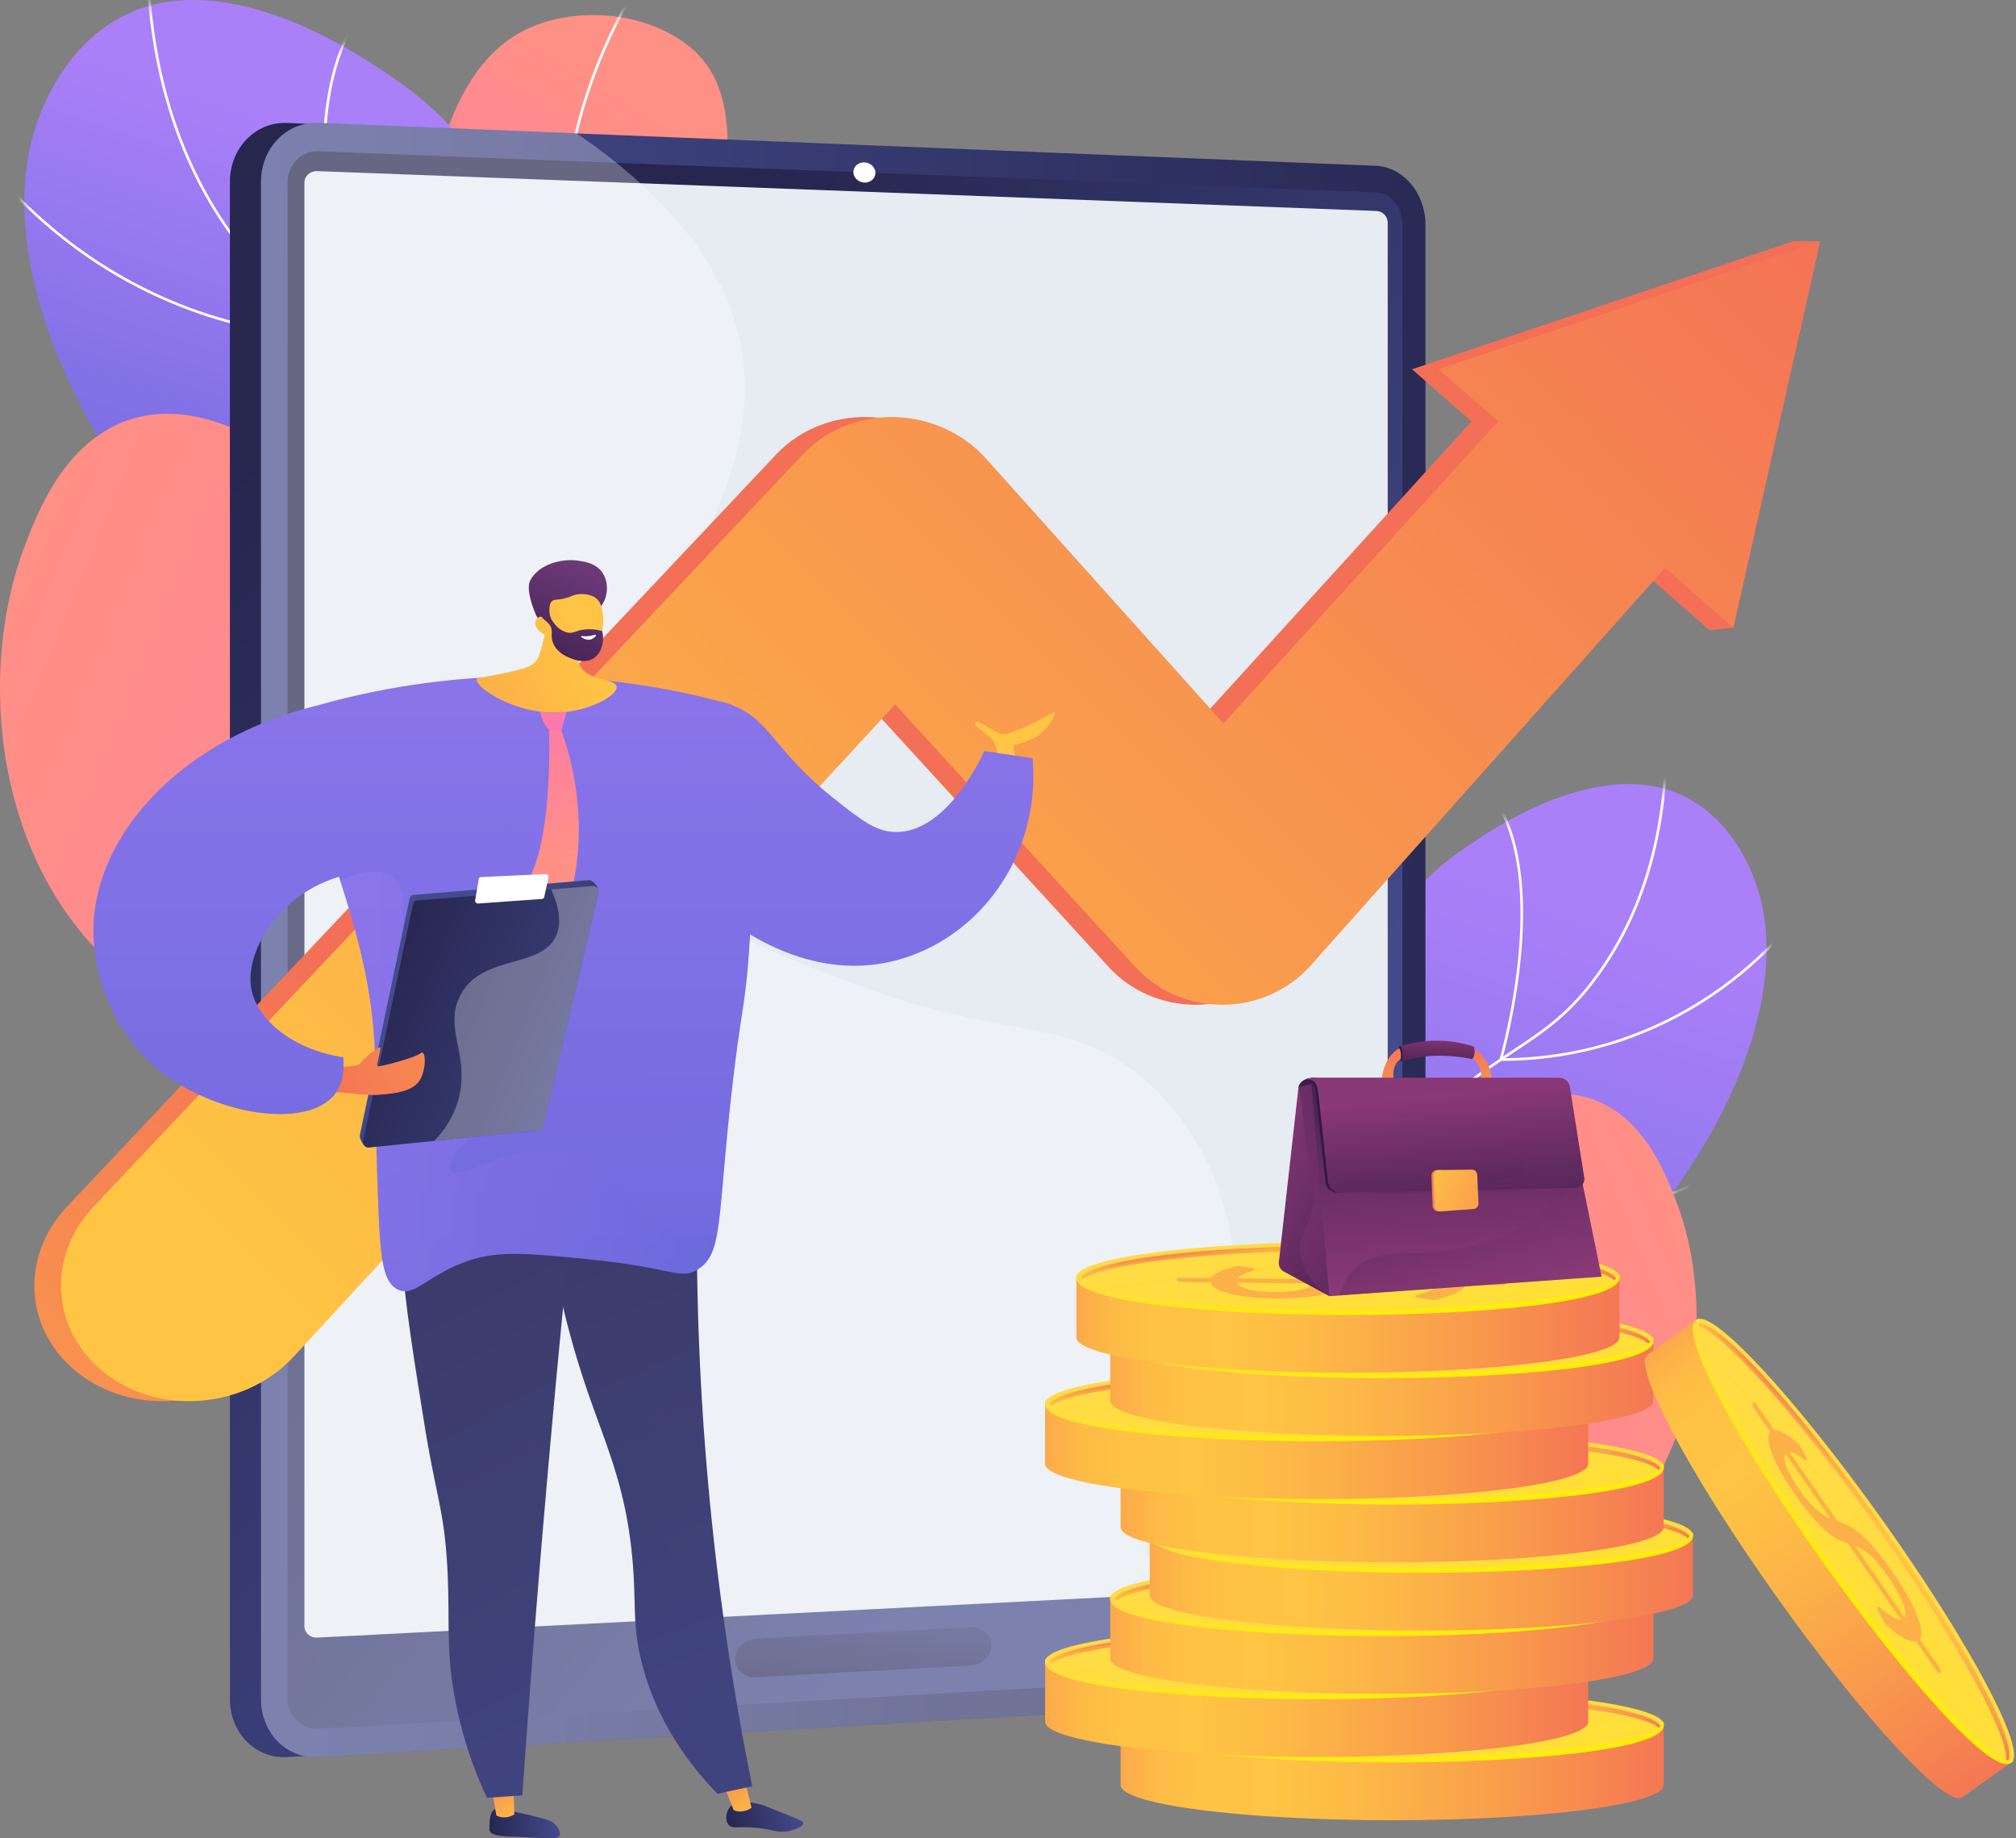<svg width="170" height="155" fill="none" xmlns="http://www.w3.org/2000/svg"><rect width="100%" height="100%" fill="#808080" stroke="none"/><path d="M73.954 138.11c-.963-4.852-1.67-12.456 2.083-19.397 6.548-12.108 19.301-8.569 30.98-21.69 9.42-10.583 6.093-18.468 16.677-25.64 1.771-1.2 11.123-7.793 18.349-4.233 4.071 2.006 5.662 6.34 5.961 7.154 4.512 12.3-7.527 32.165-23.744 41.594-9.318 5.417-12.431 3.843-28.925 10.341a93.915 93.915 0 0 0-21.381 11.871z" fill="url(#a)"/><mask id="b" style="mask-type:luminance" maskUnits="userSpaceOnUse" x="73" y="66" width="76" height="73"><path d="M73.954 138.11c-.963-4.852-1.67-12.456 2.083-19.397 6.548-12.108 19.301-8.569 30.98-21.69 9.42-10.583 6.093-18.468 16.677-25.64 1.771-1.2 11.123-7.793 18.349-4.233 4.071 2.006 5.662 6.34 5.961 7.154 4.512 12.3-7.527 32.165-23.744 41.594-9.318 5.417-12.431 3.843-28.925 10.341a93.915 93.915 0 0 0-21.381 11.871z" fill="#fff"/></mask><g mask="url(#b)" fill="#fff"><path d="m72.737 144.028-.218-.039c2.056-11.744 6.413-19.73 12.951-23.737 3.201-1.962 5.787-2.338 8.525-2.737 2.94-.428 5.98-.871 9.928-3.434 3.836-2.491 5.166-4.815 6.851-7.756 1.516-2.649 3.404-5.946 7.735-10.396 3.796-3.9 6.591-5.758 9.057-7.397 2.669-1.774 4.778-3.175 7.163-6.517 3.897-5.46 5.804-12.362 5.668-20.516l.222-.004c.136 8.202-1.785 15.15-5.71 20.648-2.409 3.376-4.532 4.787-7.22 6.573-2.457 1.633-5.242 3.484-9.022 7.367-4.311 4.43-6.191 7.713-7.701 10.352-1.699 2.967-3.041 5.311-6.923 7.831-3.989 2.59-7.053 3.036-10.016 3.468-2.715.395-5.279.769-8.441 2.707-6.482 3.972-10.805 11.908-12.849 23.587z"/><path d="m126.407 89.451.042-.142c.049-.164 4.762-16.505-1.406-22.995l.161-.153c5.944 6.255 1.951 21.432 1.498 23.068 8.858-.052 15.333-3.614 19.212-6.602 4.226-3.255 6.363-6.545 6.385-6.578l.186.12c-.022.033-2.181 3.355-6.436 6.633-3.928 3.026-10.498 6.636-19.494 6.649h-.148z"/><path d="M127.401 103.224c-.895 0-1.742-.03-2.535-.081-6.225-.399-10.494-2.12-10.536-2.137l-.089-.036.023-.092c2.06-8.51-.379-20.447-.404-20.566l.216-.045c.025.12 2.457 12.018.426 20.569.639.245 4.687 1.722 10.387 2.086 5.71.366 14.293-.344 22.76-5.795l.12.186c-7.345 4.729-14.777 5.911-20.368 5.911zM120.123 123.156c-7.235 0-12.904-1.387-16.547-2.637-4.493-1.544-6.961-3.222-6.986-3.239l-.096-.066.071-.093c6.152-8.018 3.244-20.852 3.214-20.98l.216-.051c.03.129 2.937 12.965-3.182 21.071 1.059.681 10.663 6.53 26.37 5.691l.012.221a56.836 56.836 0 0 1-3.072.083z"/></g><path d="M75.073 130.615a60.903 60.903 0 0 1 14.909-8.443c12.133-4.743 17.839-2.356 22.868-7.71 5.206-5.542 1.554-10.72 7.8-16.923.525-.522 7.238-7.016 13.566-4.88 4.428 1.494 6.29 6.41 7.164 8.716 3.391 8.951 2.029 22.799-7.409 29.909-8.948 6.742-20.635 4.039-24.347 3.155-6.511-1.551-8.121-4.018-14.735-5.4-8.042-1.68-15.17-.017-19.816 1.576z" fill="url(#c)"/><path d="M75.416 98.479c2.313-6.354 4.77-16.088 2.608-27.052-2.483-12.59-8.79-15.294-14.097-28.836-7.575-19.33 2.13-32.847-6.157-38.946C53.728.67 47.23.46 43.133 3.185c-11.69 7.776-9.69 43.337 8.002 57.754 8.002 6.52 15.182 6.007 21.078 14.302 5.21 7.33 4.481 16.756 3.203 23.238z" fill="url(#d)"/><mask id="e" style="mask-type:luminance" maskUnits="userSpaceOnUse" x="35" y="1" width="44" height="98"><path d="M75.416 98.479c2.313-6.354 4.77-16.088 2.608-27.052-2.483-12.59-8.79-15.294-14.097-28.836-7.575-19.33 2.13-32.847-6.157-38.946C53.728.67 47.23.46 43.133 3.185c-11.69 7.776-9.69 43.337 8.002 57.754 8.002 6.52 15.182 6.007 21.078 14.302 5.21 7.33 4.481 16.756 3.203 23.238z" fill="#fff"/></mask><g mask="url(#e)" fill="#fff"><path d="M77.214 82.365a48.769 48.769 0 0 0-2.494-7.974c-2.421-5.904-5.197-9.198-8.712-13.369-2.294-2.722-4.894-5.807-7.872-10.207-5.573-8.233-7.292-11.117-8.767-15.726-2.92-9.12-2.169-17.188-1.461-21.186a43.913 43.913 0 0 1 6.197-15.934l.187.118a43.69 43.69 0 0 0-6.166 15.855c-.704 3.977-1.451 12.006 1.454 21.08 1.467 4.582 3.18 7.457 8.739 15.669 2.972 4.39 5.568 7.47 7.858 10.189 3.527 4.185 6.313 7.49 8.748 13.427a49.003 49.003 0 0 1 2.505 8.01l-.216.048z"/><path d="m48.022 28.682-.157-.091c-.034-.02-3.36-1.99-6.248-5.874-2.666-3.586-5.496-9.585-3.837-17.799l.217.044c-1.643 8.134 1.158 14.073 3.797 17.623 2.506 3.37 5.339 5.282 6.026 5.718.405-6.585 4.768-10.721 8.376-13.038 3.938-2.529 7.85-3.492 7.89-3.502l.051.215c-.039.01-3.92.966-7.827 3.477-3.596 2.31-7.951 6.449-8.28 13.045l-.008.182zM48.977 49.929c-3.567 0-7.858-.89-11.723-4.103l.141-.17c8.111 6.74 18.124 3.129 19.155 2.73-1.474-6.565.17-11.32 1.813-14.159 1.79-3.092 3.97-4.641 3.992-4.657l.128.182c-.086.06-8.553 6.168-5.697 18.677l.021.091-.085.036c-.06.025-3.355 1.373-7.745 1.373zM56.208 62.594c-2.7 0-5.985-.533-9.83-2.079l.082-.205c11.55 4.643 17.952.08 18.638-.45-2.634-6.765 1.725-17.42 1.769-17.528l.204.085c-.044.107-4.401 10.76-1.737 17.437l.03.074-.061.051c-.045.038-3.157 2.615-9.095 2.615z"/></g><path d="M93.942 88.207c1.179-5.945 2.045-15.26-2.553-23.762-8.02-14.833-23.644-10.497-37.951-26.572-11.54-12.964-7.464-22.623-20.43-31.408-2.17-1.471-13.626-9.548-22.478-5.187-4.988 2.458-6.936 7.768-7.302 8.765-5.528 15.066 9.22 39.402 29.087 50.953 11.415 6.636 15.228 4.708 35.434 12.668 11.873 4.678 20.714 10.494 26.193 14.543z" fill="url(#f)"/><mask id="g" style="mask-type:luminance" maskUnits="userSpaceOnUse" x="2" y="0" width="93" height="89"><path d="M93.942 88.207c1.179-5.945 2.045-15.26-2.553-23.762-8.02-14.833-23.644-10.497-37.951-26.572-11.54-12.964-7.464-22.623-20.43-31.408-2.17-1.471-13.626-9.548-22.478-5.187-4.988 2.458-6.936 7.768-7.302 8.765-5.528 15.066 9.22 39.402 29.087 50.953 11.415 6.636 15.228 4.708 35.434 12.668 11.873 4.678 20.714 10.494 26.193 14.543z" fill="#fff"/></mask><g mask="url(#g)" fill="#fff"><path d="M95.457 95.452C92.95 81.137 87.65 71.41 79.705 66.54c-3.879-2.376-7.022-2.835-10.35-3.32-3.628-.528-7.378-1.074-12.26-4.244-4.75-3.083-6.393-5.953-8.472-9.585-1.851-3.233-4.155-7.257-9.439-12.686-4.632-4.759-8.045-7.027-11.056-9.028-3.29-2.187-5.89-3.915-8.838-8.046-4.805-6.732-7.157-15.237-6.99-25.28l.221.004c-.166 9.994 2.172 18.455 6.95 25.148 2.924 4.098 5.508 5.815 8.78 7.99 3.02 2.007 6.443 4.282 11.092 9.058 5.303 5.448 7.614 9.486 9.472 12.73 2.064 3.607 3.695 6.455 8.4 9.51 4.841 3.143 8.568 3.686 12.172 4.21 3.35.489 6.516.95 10.434 3.35 8.002 4.905 13.336 14.683 15.853 29.063l-.217.038z"/><path d="M29.651 28.573h-.148c-11.013-.017-19.057-4.436-23.865-8.14-5.21-4.013-7.852-8.08-7.878-8.12l.186-.12c.026.04 2.652 4.08 7.834 8.07 4.759 3.665 12.704 8.033 23.576 8.088-.242-.865-1.502-5.549-1.973-10.992-.48-5.555-.21-13.06 3.794-17.275l.16.153C23.772 8.198 29.55 28.23 29.61 28.43l.042.142z"/><path d="M28.468 45.445c-6.846 0-15.945-1.447-24.938-7.237l.12-.186c10.378 6.682 20.9 7.551 27.899 7.103 7.047-.45 12.034-2.29 12.75-2.565-2.496-10.471.485-25.062.516-25.208l.216.045c-.03.146-3.02 14.776-.495 25.204l.023.093-.088.036c-.052.021-5.279 2.127-12.9 2.615-.97.063-2.008.1-3.103.1zM37.39 69.864c-1.224 0-2.478-.033-3.769-.102l.012-.22c19.362 1.034 31.16-6.226 32.342-6.99-7.511-9.921-3.947-25.656-3.91-25.815l.216.05c-.037.159-3.6 15.893 3.941 25.724l.071.093-.096.066c-.112.076-10.692 7.194-28.808 7.194z"/></g><path d="M83.293 81.91c-3.75-2.882-9.907-7.076-18.263-10.343-14.863-5.81-21.853-2.886-28.014-9.445-6.377-6.79-1.903-13.133-9.555-20.731-.644-.64-8.867-8.594-16.62-5.978-5.423 1.83-7.704 7.852-8.775 10.677-4.155 10.966-2.485 27.93 9.076 36.64 10.961 8.259 25.28 4.947 29.826 3.864 7.976-1.9 9.949-4.922 18.05-6.614 9.853-2.058 18.584-.021 24.275 1.93z" fill="url(#h)"/><path d="M117.583 137.905c0 2.643-1.875 4.903-4.187 5.038l-89.195 5.206c-2.65.154-4.812-2.032-4.812-4.874V15.325c0-2.843 2.163-5.068 4.812-4.96l89.195 3.614c2.312.093 4.187 2.32 4.187 4.963v118.963z" fill="url(#i)"/><path d="M120.202 137.905c0 2.643-1.875 4.903-4.187 5.038l-89.196 5.206c-2.649.154-4.811-2.032-4.811-4.874V15.325c0-2.843 2.162-5.068 4.811-4.96l89.196 3.614c2.312.093 4.187 2.32 4.187 4.963v118.963z" fill="url(#j)"/><path d="M24.252 15.407v127.745c0 1.519 1.15 2.686 2.568 2.605l70.543-3.996 18.652-1.056c1.239-.071 2.241-1.276 2.241-2.693V18.87c0-1.417-1.002-2.605-2.241-2.653l-19.325-.75-69.87-2.711c-1.417-.055-2.568 1.132-2.568 2.651z" fill="url(#k)"/><path d="M117.02 132.503c0 .527-.422.977-.942 1.004l-89.33 4.568c-.594.03-1.078-.404-1.078-.968V15.41c0-.564.484-1.005 1.077-.982l89.331 3.36c.52.019.942.463.942.99v113.725z" fill="#E7EBF2"/><path d="m81.9 140.422-18.139.998c-.97.053-1.757-.619-1.757-1.502v-.066c0-.883.788-1.64 1.757-1.691l18.14-.954c.942-.05 1.706.614 1.706 1.483v.065c0 .869-.764 1.616-1.707 1.667z" fill="url(#l)"/><path d="M73.82 14.58c0 .469-.415.834-.928.814-.513-.02-.93-.417-.93-.887 0-.47.417-.835.93-.815.513.02.928.418.928.887z" fill="#fff"/><path d="M96.593 129.532c-.363-7.797 8.305-12.37 7.473-23.368-.075-.992-.85-9.504-7.7-15.273-6.152-5.18-11.322-3.231-22.707-7.364-7.98-2.896-16.95-6.151-20.578-12.684-7.206-12.973 13.383-25.93 9.17-42.724-1.208-4.812-4.618-10.711-13.622-16.871l-21.81-.884c-2.648-.107-4.81 2.118-4.81 4.96v127.95c0 2.843 2.162 5.029 4.81 4.875l81.27-4.744c-8.656-5.004-11.306-9.811-11.496-13.873z" fill="#fff" opacity=".3"/><path d="M14.126 118.135c-2.593.089-5.206-.631-7.334-2.215-4.711-3.507-5.218-9.882-1.125-14.193l59.821-63.448c1.957-2.06 4.786-3.194 7.749-3.114 2.948.081 5.74 1.358 7.658 3.496l20.029 22.335 22.759-25.024c3.404-3.744 9.301-3.971 13.165-.547 3.84 3.404 4.25 9.16.921 12.895l-29.506 33.1c-1.838 2.062-4.513 3.266-7.339 3.296-2.839.03-5.55-1.127-7.425-3.176L73.237 59.396 22.49 114.414c-2.179 2.343-5.257 3.614-8.365 3.721z" fill="url(#m)"/><path d="M144.136 53.127 119.07 31.134l32.166-10.8h2.247l-7.321 32.595-2.026.198z" fill="url(#n)"/><path d="M16.372 118.135c-2.593.089-5.206-.631-7.333-2.215-4.712-3.507-5.219-9.882-1.126-14.193l59.821-63.448c1.957-2.06 4.786-3.194 7.749-3.114 2.948.081 5.74 1.358 7.658 3.496l20.029 22.335 22.759-25.024c3.404-3.744 9.301-3.971 13.165-.547 3.84 3.404 4.25 9.16.921 12.895l-29.506 33.1c-1.838 2.062-4.513 3.266-7.339 3.296-2.839.03-5.55-1.127-7.425-3.176L75.483 59.396l-50.746 55.018c-2.179 2.343-5.257 3.614-8.365 3.721z" fill="url(#o)"/><path d="m146.163 52.93-24.847-21.796 32.167-10.8-7.32 32.595z" fill="url(#p)"/><path d="M94.496 145.425v5.079c0 1.641 10.252 2.971 22.898 2.971 12.646 0 22.898-1.33 22.898-2.971v-5.079H94.496z" fill="url(#q)"/><path d="M117.394 148.396c12.647 0 22.898-1.33 22.898-2.971s-10.251-2.972-22.898-2.972c-12.646 0-22.898 1.331-22.898 2.972s10.252 2.971 22.898 2.971z" fill="url(#r)"/><path d="M117.394 148.601c-11.2 0-22.911-1.07-22.911-3.133 0-.114.04-.313.153-.313.114 0 .065.156.065.269 0 1.309 9.32 2.767 22.693 2.767 13.373 0 22.693-1.458 22.693-2.767 0-.113.02-.219.133-.219s.086.151.086.264c0 2.064-11.712 3.132-22.912 3.132z" fill="url(#s)"/><path d="M115.23 145.59c.225-.155.464-.309.72-.46.253-.151.584-.288.984-.41a9.393 9.393 0 0 1 1.509-.299c.604-.077 1.359-.117 2.261-.122.885-.004 1.715.024 2.492.085.775.06 1.459.151 2.05.271.588.12 1.068.269 1.439.446.367.178.587.381.657.61l2.579.026c.187.001.352.016.494.046.144.029.214.066.214.111l.001.213-3.315-.032c-.116.26-.412.498-.888.713-.474.216-1.08.403-1.818.561l-1.207-.168a1.321 1.321 0 0 1-.266-.063c-.07-.025-.104-.053-.104-.083 0-.041.093-.087.28-.14.187-.052.397-.117.632-.194s.464-.168.692-.274c.225-.105.375-.23.454-.377l-7.824-.077c-.206.151-.437.3-.691.446-.256.146-.593.277-1.015.394-.421.117-.946.211-1.574.284-.631.073-1.419.112-2.374.116a23.271 23.271 0 0 1-2.099-.081 14.21 14.21 0 0 1-1.821-.26c-.531-.115-.966-.258-1.307-.428-.339-.17-.53-.365-.569-.585l-2.123-.022a2.788 2.788 0 0 1-.501-.044c-.146-.029-.221-.066-.221-.113l-.001-.213 2.902.028c.128-.224.391-.419.793-.585a9.159 9.159 0 0 1 1.473-.443l.972.134c.295.041.442.09.442.145 0 .031-.06.068-.182.112l-.436.16a4.102 4.102 0 0 0-.483.218 1.036 1.036 0 0 0-.354.283l7.133.071zm-7.16.289c.059.14.189.26.386.36.197.102.442.184.737.249.296.065.627.113.994.143.37.031.756.045 1.159.043.47-.002.88-.023 1.23-.061a7.22 7.22 0 0 0 .92-.155 3.889 3.889 0 0 0 1.22-.511l-6.646-.068zm17.032-.189c-.058-.141-.2-.265-.421-.371a3.81 3.81 0 0 0-.848-.268 9.398 9.398 0 0 0-1.203-.161 18.491 18.491 0 0 0-1.511-.049 11.33 11.33 0 0 0-1.266.066 6.486 6.486 0 0 0-.92.167 3.311 3.311 0 0 0-.661.244 4.835 4.835 0 0 0-.507.299l7.337.073z" fill="#FCB048"/><path d="M117.397 142.774c-10.21 0-20.84.899-22.541 2.638.067.061.128.127.186.196 1.433-1.208 10.211-2.424 22.355-2.424 12.456 0 21.375 1.28 22.455 2.517a2.1 2.1 0 0 1 .171-.194c-1.404-1.801-12.235-2.733-22.626-2.733z" fill="url(#t)"/><path d="M88.13 140.091v5.079c0 1.641 10.252 2.971 22.899 2.971 12.646 0 22.898-1.33 22.898-2.971v-5.079H88.131z" fill="url(#u)"/><path d="M111.029 143.062c12.646 0 22.898-1.33 22.898-2.971s-10.252-2.972-22.898-2.972c-12.647 0-22.898 1.331-22.898 2.972s10.251 2.971 22.898 2.971z" fill="url(#v)"/><path d="M111.029 143.267c-11.2 0-22.912-1.07-22.912-3.133 0-.114.04-.313.154-.313.113 0 .064.156.064.269 0 1.309 9.32 2.767 22.694 2.767 13.373 0 22.693-1.458 22.693-2.767 0-.113.019-.219.132-.219.114 0 .086.151.086.264 0 2.064-11.711 3.132-22.911 3.132z" fill="url(#w)"/><path d="M108.865 140.257c.225-.155.464-.309.72-.46.253-.151.583-.288.983-.41a9.43 9.43 0 0 1 1.51-.299c.604-.077 1.359-.117 2.261-.122.885-.004 1.715.024 2.492.085.775.06 1.459.151 2.049.271.589.12 1.069.269 1.439.446.368.178.587.381.658.61l2.578.026c.187.001.353.016.495.046.144.029.213.066.214.111l.001.213-3.315-.032c-.116.26-.412.498-.889.713-.473.216-1.079.403-1.817.561l-1.207-.168a1.35 1.35 0 0 1-.267-.063c-.07-.025-.103-.053-.104-.083 0-.041.094-.087.28-.14a14.8 14.8 0 0 0 .633-.194c.234-.077.464-.169.691-.274.225-.105.376-.23.454-.377l-7.824-.077c-.205.151-.437.3-.69.446-.256.146-.594.277-1.015.394-.422.117-.947.211-1.575.284-.63.073-1.419.112-2.373.116a23.271 23.271 0 0 1-2.099-.081 14.253 14.253 0 0 1-1.822-.26c-.53-.115-.965-.258-1.307-.428-.339-.17-.529-.365-.568-.585l-2.123-.022a2.791 2.791 0 0 1-.502-.044c-.146-.029-.22-.066-.22-.113l-.002-.213 2.902.028c.129-.224.392-.419.794-.584a9.067 9.067 0 0 1 1.472-.444l.972.134c.296.041.442.09.442.146.001.03-.059.067-.181.111l-.436.16a4.03 4.03 0 0 0-.483.218 1.036 1.036 0 0 0-.354.283l7.133.071zm-7.16.29c.058.139.188.259.385.359.198.102.443.184.738.249.295.066.626.113.994.144.369.03.755.044 1.158.042.47-.002.88-.022 1.23-.06.348-.039.654-.091.92-.156a3.903 3.903 0 0 0 1.221-.511l-6.646-.067zm17.032-.19c-.059-.141-.201-.265-.422-.371a3.777 3.777 0 0 0-.848-.268 9.406 9.406 0 0 0-1.202-.161c-.456-.035-.96-.052-1.511-.049-.489.002-.914.024-1.266.066a6.46 6.46 0 0 0-.92.167 3.35 3.35 0 0 0-.661.244 4.638 4.638 0 0 0-.507.299l7.337.073z" fill="#FCB048"/><path d="M111.032 137.44c-10.21 0-20.84.899-22.541 2.638.066.061.128.127.186.196 1.433-1.208 10.21-2.424 22.355-2.424 12.456 0 21.374 1.28 22.455 2.517a2.1 2.1 0 0 1 .171-.194c-1.405-1.801-12.235-2.733-22.626-2.733z" fill="url(#x)"/><path d="M93.623 134.771v5.078c0 1.642 10.252 2.972 22.898 2.972 12.647 0 22.898-1.33 22.898-2.972v-5.078H93.623z" fill="url(#y)"/><path d="M139.419 134.77c0 1.642-10.251 2.972-22.898 2.972-12.646 0-22.898-1.33-22.898-2.972 0-1.641 10.252-2.971 22.898-2.971 12.647 0 22.898 1.33 22.898 2.971z" fill="url(#z)"/><path d="M116.521 137.948c-11.2 0-22.911-1.07-22.911-3.134 0-.113.04-.312.153-.312.114 0 .065.156.065.269 0 1.309 9.32 2.767 22.693 2.767 13.373 0 22.693-1.458 22.693-2.767 0-.113.02-.219.133-.219s.086.151.086.264c0 2.063-11.712 3.132-22.912 3.132z" fill="url(#A)"/><path d="M114.357 134.937c.225-.156.464-.309.72-.46a4.49 4.49 0 0 1 .983-.41 9.321 9.321 0 0 1 1.51-.299 19.048 19.048 0 0 1 2.261-.122c.885-.004 1.715.024 2.492.084.775.061 1.459.151 2.05.272.588.12 1.068.269 1.438.446.368.177.588.381.658.61l2.578.026c.188.001.353.016.495.045.144.03.214.067.214.112l.001.212-3.315-.032c-.116.26-.412.498-.888.714-.474.216-1.08.403-1.818.561l-1.207-.168a1.508 1.508 0 0 1-.267-.063c-.069-.026-.103-.053-.103-.083 0-.041.093-.088.28-.14.186-.052.397-.117.632-.195.234-.077.464-.168.692-.273.225-.105.375-.231.453-.377l-7.823-.078c-.206.152-.438.3-.691.446a4.48 4.48 0 0 1-1.015.394c-.422.117-.946.212-1.574.285-.631.073-1.42.111-2.374.116a24.03 24.03 0 0 1-2.099-.081 14.433 14.433 0 0 1-1.822-.26c-.53-.116-.965-.258-1.306-.428-.339-.17-.53-.365-.569-.586l-2.123-.022a2.7 2.7 0 0 1-.501-.044c-.147-.028-.221-.066-.222-.113l-.001-.212 2.902.028c.129-.224.392-.419.794-.585a9.058 9.058 0 0 1 1.473-.443l.972.133c.295.042.441.09.442.146 0 .03-.06.067-.182.112l-.436.16a3.878 3.878 0 0 0-.483.218 1.024 1.024 0 0 0-.354.283l7.133.071zm-7.16.289c.058.14.189.259.386.36.197.101.442.184.737.249.296.065.627.113.994.143.369.031.756.045 1.158.043.47-.002.88-.023 1.23-.061.348-.038.655-.09.921-.156a3.84 3.84 0 0 0 1.22-.511l-6.646-.067zm17.032-.19c-.058-.141-.2-.264-.421-.371a3.814 3.814 0 0 0-.848-.267 9.423 9.423 0 0 0-1.203-.161 18.053 18.053 0 0 0-1.511-.049 11.6 11.6 0 0 0-1.266.065 6.63 6.63 0 0 0-.92.167c-.259.07-.481.152-.661.245a4.831 4.831 0 0 0-.507.298l7.337.073z" fill="#FCB048"/><path d="M116.524 132.121c-10.21 0-20.84.898-22.54 2.638.066.061.128.126.185.195 1.433-1.207 10.211-2.423 22.355-2.423 12.456 0 21.375 1.279 22.455 2.517a2.1 2.1 0 0 1 .171-.194c-1.404-1.801-12.234-2.733-22.626-2.733z" fill="url(#B)"/><path d="M96.956 129.436v5.078c0 1.642 10.252 2.972 22.898 2.972 12.647 0 22.899-1.33 22.899-2.972v-5.078H96.956z" fill="url(#C)"/><path d="M142.753 129.435c0 1.642-10.252 2.972-22.899 2.972-12.646 0-22.898-1.33-22.898-2.972 0-1.641 10.252-2.971 22.898-2.971 12.647 0 22.899 1.33 22.899 2.971z" fill="url(#D)"/><path d="M119.854 132.612c-11.2 0-22.911-1.07-22.911-3.133 0-.114.04-.313.154-.313.113 0 .064.156.064.269 0 1.309 9.32 2.767 22.693 2.767 13.374 0 22.694-1.458 22.694-2.767 0-.113.019-.219.132-.219s.086.151.086.264c0 2.063-11.712 3.132-22.912 3.132z" fill="url(#E)"/><path d="M117.691 129.601c.224-.156.463-.309.719-.46a4.5 4.5 0 0 1 .984-.41 9.3 9.3 0 0 1 1.51-.299 19.048 19.048 0 0 1 2.261-.122c.884-.004 1.714.024 2.492.084.775.061 1.459.151 2.049.272.588.12 1.069.269 1.439.446.368.178.587.381.658.61l2.578.026c.187.001.353.016.494.045.144.03.214.067.214.112l.001.212-3.314-.032c-.117.26-.413.498-.889.714-.474.216-1.08.403-1.817.561l-1.208-.168a1.495 1.495 0 0 1-.266-.063c-.07-.026-.104-.053-.104-.083 0-.041.093-.088.28-.14.187-.052.398-.117.632-.195a6.37 6.37 0 0 0 .692-.273c.225-.105.376-.231.454-.377l-7.824-.078c-.205.152-.437.3-.69.446a4.48 4.48 0 0 1-1.015.394c-.422.117-.947.212-1.575.285-.63.073-1.419.111-2.373.116a24 24 0 0 1-2.099-.081 14.433 14.433 0 0 1-1.822-.26c-.531-.116-.965-.258-1.307-.428-.339-.17-.529-.365-.569-.586l-2.122-.022a2.71 2.71 0 0 1-.502-.044c-.146-.028-.221-.066-.221-.113l-.001-.212 2.902.028c.129-.224.391-.419.794-.585a9.074 9.074 0 0 1 1.472-.443l.972.133c.296.042.442.09.442.146 0 .03-.059.067-.181.112-.125.044-.268.098-.436.16a3.878 3.878 0 0 0-.483.218 1.024 1.024 0 0 0-.354.283l7.133.071zm-7.16.289c.058.14.188.259.385.36.198.101.443.184.738.249s.626.113.993.143c.37.031.756.045 1.159.043.47-.002.88-.023 1.23-.061.348-.038.654-.09.92-.156a3.853 3.853 0 0 0 1.221-.511l-6.646-.067zm17.032-.189c-.059-.142-.201-.265-.422-.371a3.777 3.777 0 0 0-.848-.268 9.406 9.406 0 0 0-1.202-.161c-.456-.036-.96-.052-1.511-.049-.49.002-.914.024-1.266.065a6.603 6.603 0 0 0-.92.167c-.259.07-.482.152-.661.245a4.635 4.635 0 0 0-.507.298l7.337.074z" fill="#FCB048"/><path d="M119.858 126.785c-10.21 0-20.841.899-22.542 2.638.067.061.129.127.186.195 1.434-1.207 10.212-2.423 22.356-2.423 12.455 0 21.374 1.279 22.454 2.517.053-.068.11-.133.172-.194-1.405-1.801-12.235-2.733-22.626-2.733z" fill="url(#F)"/><path d="M94.496 123.681v5.079c0 1.641 10.252 2.971 22.898 2.971 12.646 0 22.898-1.33 22.898-2.971v-5.079H94.496z" fill="url(#G)"/><path d="M140.292 123.681c0 1.641-10.252 2.971-22.898 2.971-12.646 0-22.898-1.33-22.898-2.971 0-1.642 10.252-2.972 22.898-2.972 12.646 0 22.898 1.33 22.898 2.972z" fill="url(#H)"/><path d="M117.394 126.857c-11.2 0-22.912-1.07-22.912-3.133 0-.114.04-.313.154-.313.114 0 .065.156.065.269 0 1.309 9.319 2.767 22.693 2.767 13.373 0 22.693-1.458 22.693-2.767 0-.113.019-.219.133-.219.113 0 .086.151.086.264 0 2.063-11.712 3.132-22.912 3.132z" fill="url(#I)"/><path d="M115.23 123.846c.225-.155.464-.309.72-.46a4.49 4.49 0 0 1 .983-.41 9.43 9.43 0 0 1 1.51-.299c.604-.077 1.359-.117 2.261-.122.885-.004 1.715.024 2.492.084.775.061 1.459.151 2.05.272.588.12 1.068.269 1.438.446.368.178.587.381.658.61l2.578.026c.188.001.353.016.495.045.144.03.214.067.214.112l.001.212-3.315-.032c-.116.26-.412.498-.888.714-.474.216-1.08.403-1.818.561l-1.207-.168a1.508 1.508 0 0 1-.267-.063c-.069-.026-.103-.053-.103-.083 0-.041.093-.088.28-.14.186-.052.397-.117.632-.195.234-.077.464-.168.692-.273.225-.105.375-.231.453-.377l-7.823-.078c-.206.152-.438.3-.691.446a4.48 4.48 0 0 1-1.015.394c-.422.117-.946.212-1.574.285-.631.073-1.42.111-2.374.116a24.03 24.03 0 0 1-2.099-.081 14.433 14.433 0 0 1-1.822-.26c-.53-.115-.965-.258-1.306-.428-.339-.17-.53-.365-.569-.586l-2.123-.022a2.7 2.7 0 0 1-.501-.044c-.147-.028-.221-.066-.221-.113l-.002-.212 2.903.028c.128-.224.391-.419.793-.585a9.058 9.058 0 0 1 1.473-.443l.972.133c.295.042.441.09.442.146 0 .03-.06.067-.182.112l-.436.16a3.878 3.878 0 0 0-.483.218 1.024 1.024 0 0 0-.354.283l7.133.071zm-7.16.289c.058.14.189.259.386.36.197.101.442.184.737.249.296.065.627.113.994.143.369.031.755.045 1.158.043.47-.002.88-.023 1.23-.061.348-.038.655-.09.921-.156.263-.065.495-.141.692-.228a3.95 3.95 0 0 0 .528-.282l-6.646-.068zm17.032-.189c-.058-.142-.2-.265-.422-.371a3.783 3.783 0 0 0-.847-.268 9.448 9.448 0 0 0-1.203-.161 18.068 18.068 0 0 0-1.511-.049c-.489.002-.914.024-1.266.066a6.347 6.347 0 0 0-.92.167 3.311 3.311 0 0 0-.661.244 4.73 4.73 0 0 0-.507.298l7.337.074z" fill="#FCB048"/><path d="M117.397 121.03c-10.21 0-20.84.899-22.541 2.638.067.061.128.127.186.196 1.433-1.208 10.211-2.424 22.355-2.424 12.456 0 21.375 1.279 22.455 2.517a2.1 2.1 0 0 1 .171-.194c-1.404-1.801-12.235-2.733-22.626-2.733z" fill="url(#J)"/><path d="M88.13 118.346v5.079c0 1.641 10.252 2.971 22.899 2.971 12.646 0 22.898-1.33 22.898-2.971v-5.079H88.13z" fill="url(#K)"/><path d="M133.927 118.346c0 1.641-10.252 2.971-22.898 2.971-12.647 0-22.899-1.33-22.899-2.971 0-1.642 10.252-2.972 22.899-2.972 12.646 0 22.898 1.33 22.898 2.972z" fill="url(#L)"/><path d="M111.028 121.522c-11.2 0-22.911-1.07-22.911-3.133 0-.114.04-.313.154-.313.113 0 .064.156.064.269 0 1.309 9.32 2.767 22.693 2.767 13.374 0 22.694-1.458 22.694-2.767 0-.113.019-.219.132-.219.114 0 .086.151.086.264 0 2.064-11.712 3.132-22.912 3.132z" fill="url(#M)"/><path d="M108.865 118.51c.224-.155.463-.309.719-.46a4.55 4.55 0 0 1 .984-.41 9.393 9.393 0 0 1 1.509-.299c.604-.077 1.36-.117 2.261-.122.885-.004 1.715.024 2.493.085.775.06 1.459.151 2.049.271.588.12 1.069.269 1.439.446.368.178.587.381.658.61l2.578.026c.187.001.353.016.494.046.144.029.214.066.214.111l.001.212-3.314-.031c-.117.259-.413.497-.889.713-.474.216-1.08.403-1.818.561l-1.207-.168a1.474 1.474 0 0 1-.266-.063c-.07-.026-.104-.053-.104-.083 0-.041.093-.088.28-.14.187-.052.398-.117.632-.195a6.37 6.37 0 0 0 .692-.273c.225-.105.375-.231.454-.377l-7.824-.077a7.323 7.323 0 0 1-.691.445 4.505 4.505 0 0 1-1.015.395c-.421.116-.946.211-1.574.284-.63.073-1.419.111-2.374.116a23.607 23.607 0 0 1-2.098-.081 14.433 14.433 0 0 1-1.822-.26c-.531-.115-.965-.258-1.307-.428-.339-.17-.53-.365-.569-.586l-2.122-.022a2.702 2.702 0 0 1-.502-.044c-.146-.028-.22-.066-.22-.113l-.002-.212 2.902.028c.129-.224.391-.419.793-.585a9.089 9.089 0 0 1 1.473-.443l.972.134c.295.041.442.09.442.145 0 .03-.059.068-.182.112l-.435.16a4.116 4.116 0 0 0-.484.218 1.021 1.021 0 0 0-.353.283l7.133.071zm-7.16.29c.058.139.188.259.385.359.197.102.442.184.738.249.295.065.626.113.993.143.37.031.756.045 1.159.043.47-.002.88-.022 1.23-.061a7.19 7.19 0 0 0 .92-.155 4.28 4.28 0 0 0 .692-.229c.196-.087.371-.181.529-.282l-6.646-.067zm17.032-.19c-.059-.141-.201-.265-.422-.371a3.793 3.793 0 0 0-.848-.268 9.406 9.406 0 0 0-1.202-.161c-.456-.035-.96-.052-1.511-.049-.49.002-.914.024-1.266.066a6.502 6.502 0 0 0-.921.167c-.258.07-.481.151-.66.244a4.638 4.638 0 0 0-.507.299l7.337.073z" fill="#FCB048"/><path d="M111.032 115.695c-10.21 0-20.841.899-22.541 2.638.066.061.128.127.185.196 1.434-1.208 10.212-2.424 22.356-2.424 12.455 0 21.374 1.279 22.454 2.517.053-.068.11-.133.172-.194-1.405-1.801-12.235-2.733-22.626-2.733z" fill="url(#N)"/><path d="M93.623 113.026v5.079c0 1.642 10.252 2.972 22.898 2.972 12.647 0 22.898-1.33 22.898-2.972v-5.079H93.623z" fill="url(#O)"/><path d="M139.419 113.026c0 1.641-10.251 2.972-22.898 2.972-12.646 0-22.898-1.331-22.898-2.972s10.252-2.971 22.898-2.971c12.647 0 22.898 1.33 22.898 2.971z" fill="url(#P)"/><path d="M116.521 116.202c-11.2 0-22.911-1.069-22.911-3.133 0-.113.04-.312.153-.312.114 0 .065.156.065.269 0 1.308 9.32 2.766 22.693 2.766 13.373 0 22.693-1.458 22.693-2.766 0-.113.02-.22.133-.22s.086.152.086.265c0 2.063-11.712 3.131-22.912 3.131z" fill="url(#Q)"/><path d="M114.357 113.192c.225-.156.464-.309.72-.461.253-.151.584-.287.984-.41a9.404 9.404 0 0 1 1.509-.298 19.048 19.048 0 0 1 2.261-.122c.885-.005 1.715.024 2.492.084.775.061 1.459.151 2.05.272.588.12 1.069.269 1.439.446.367.177.587.381.657.609l2.579.027c.187.001.352.016.494.045.144.03.214.067.214.112l.001.212-3.315-.032c-.116.26-.412.498-.888.714-.474.216-1.08.402-1.818.561l-1.207-.168a1.474 1.474 0 0 1-.266-.063c-.07-.026-.104-.053-.104-.083 0-.041.093-.088.28-.14.187-.053.397-.117.632-.195a6.37 6.37 0 0 0 .692-.273c.225-.105.375-.231.454-.377l-7.824-.078a7.13 7.13 0 0 1-.691.446 4.461 4.461 0 0 1-1.015.394c-.421.117-.946.212-1.574.285-.631.072-1.419.111-2.374.116a24.03 24.03 0 0 1-2.099-.081 14.389 14.389 0 0 1-1.821-.26c-.531-.116-.966-.258-1.307-.428-.339-.17-.53-.365-.569-.586l-2.123-.022a2.788 2.788 0 0 1-.501-.044c-.147-.028-.221-.066-.221-.113l-.001-.212 2.902.027c.128-.223.391-.418.793-.584a9.058 9.058 0 0 1 1.473-.443l.972.133c.295.042.442.09.442.146 0 .03-.06.067-.182.112-.124.044-.268.098-.436.16a3.945 3.945 0 0 0-.483.218 1.024 1.024 0 0 0-.354.283l7.133.071zm-7.159.289c.058.139.188.259.385.36.197.101.442.184.737.249.296.065.627.113.994.143.37.03.756.045 1.159.043.47-.003.88-.023 1.23-.061.347-.038.654-.09.92-.156a4.42 4.42 0 0 0 .692-.228c.196-.087.371-.181.529-.283l-6.646-.067zm17.031-.19c-.058-.141-.2-.264-.421-.371a3.797 3.797 0 0 0-.848-.267 9.392 9.392 0 0 0-1.202-.162 18.56 18.56 0 0 0-1.512-.048 11.6 11.6 0 0 0-1.266.065 6.63 6.63 0 0 0-.92.167 3.36 3.36 0 0 0-.66.245 4.635 4.635 0 0 0-.507.298l7.336.073z" fill="#FCB048"/><path d="M116.524 110.376c-10.21 0-20.84.898-22.54 2.638.066.061.128.126.185.195 1.433-1.207 10.211-2.423 22.355-2.423 12.456 0 21.375 1.279 22.455 2.516.053-.067.11-.132.171-.194-1.404-1.8-12.234-2.732-22.626-2.732z" fill="url(#R)"/><path d="M90.766 107.691v5.079c0 1.642 10.252 2.972 22.898 2.972 12.647 0 22.899-1.33 22.899-2.972v-5.079H90.766z" fill="url(#S)"/><path d="M136.562 107.691c0 1.642-10.251 2.972-22.898 2.972-12.646 0-22.898-1.33-22.898-2.972 0-1.641 10.252-2.971 22.898-2.971 12.647 0 22.898 1.33 22.898 2.971z" fill="url(#T)"/><path d="M113.664 110.869c-11.2 0-22.911-1.07-22.911-3.134 0-.113.04-.312.153-.312.114 0 .065.156.065.269 0 1.309 9.32 2.766 22.693 2.766 13.374 0 22.693-1.457 22.693-2.766 0-.113.02-.22.133-.22s.086.152.086.265c0 2.063-11.712 3.132-22.912 3.132z" fill="url(#U)"/><path d="M111.5 107.858c.225-.156.464-.309.72-.461.253-.151.584-.287.984-.41a9.404 9.404 0 0 1 1.509-.298 19.048 19.048 0 0 1 2.261-.122c.885-.005 1.715.024 2.492.084.775.06 1.459.151 2.05.272.588.12 1.068.269 1.439.446.367.177.587.381.657.609l2.579.027c.187.001.352.016.494.045.144.03.214.067.214.112l.001.212-3.315-.032c-.116.26-.412.498-.888.714-.474.216-1.08.402-1.818.561l-1.207-.168a1.508 1.508 0 0 1-.267-.063c-.069-.026-.103-.053-.103-.083 0-.041.093-.088.28-.14.187-.053.397-.117.632-.195.235-.077.464-.168.692-.273.225-.105.375-.231.454-.377l-7.824-.078c-.206.151-.437.3-.691.446a4.461 4.461 0 0 1-1.015.394c-.421.117-.946.212-1.574.285-.631.072-1.419.111-2.374.116a23.64 23.64 0 0 1-2.099-.082 14.4 14.4 0 0 1-1.821-.259c-.531-.116-.966-.258-1.307-.428-.339-.17-.53-.365-.569-.586l-2.123-.022a2.79 2.79 0 0 1-.501-.044c-.147-.028-.221-.066-.221-.113l-.001-.212 2.902.027c.128-.223.391-.418.793-.584a9.058 9.058 0 0 1 1.473-.443l.972.133c.295.042.442.09.442.146 0 .03-.06.067-.182.112l-.436.16a3.945 3.945 0 0 0-.483.218 1.01 1.01 0 0 0-.353.283l7.132.071zm-7.16.289c.059.139.189.259.386.36.197.101.442.184.737.249.296.065.627.113.994.143.369.03.756.045 1.159.043.47-.003.88-.023 1.23-.061.347-.038.654-.09.92-.156a3.782 3.782 0 0 0 1.22-.511l-6.646-.067zm17.032-.19c-.058-.141-.2-.264-.421-.371a3.814 3.814 0 0 0-.848-.267 9.41 9.41 0 0 0-1.203-.162 18.952 18.952 0 0 0-1.511-.049 11.83 11.83 0 0 0-1.266.066 6.63 6.63 0 0 0-.92.167c-.259.07-.481.151-.661.245a4.831 4.831 0 0 0-.507.298l7.337.073z" fill="#FCB048"/><path d="M113.667 105.042c-10.21 0-20.84.898-22.54 2.638a2 2 0 0 1 .185.195c1.433-1.207 10.211-2.423 22.355-2.423 12.456 0 21.375 1.279 22.455 2.516.053-.067.11-.132.171-.194-1.404-1.8-12.234-2.732-22.626-2.732z" fill="url(#V)"/><path d="m143.076 111.271-4.139 2.944c-1.337.952 3.521 10.077 10.851 20.382 7.33 10.305 14.356 17.888 15.694 16.937l4.139-2.944-26.545-37.319z" fill="url(#W)"/><path d="M169.62 148.59c-1.337.951-8.363-6.632-15.693-16.937-7.331-10.305-12.189-19.431-10.851-20.382 1.337-.951 8.363 6.632 15.694 16.937 7.33 10.305 12.188 19.43 10.85 20.382z" fill="url(#X)"/><path d="M153.76 131.772c-6.492-9.127-12.409-19.29-10.727-20.486.092-.066.278-.149.344-.056.065.092-.09.143-.182.208-1.067.759 3.147 9.198 10.899 20.096 7.752 10.898 14.342 17.647 15.408 16.889.092-.066.19-.112.256-.019.065.092-.074.157-.166.223-1.682 1.196-9.34-7.729-15.832-16.855z" fill="url(#Y)"/><path d="M154.959 128.264c.257.093.52.199.792.319.27.119.573.309.905.564.332.257.705.61 1.118 1.057.413.448.884 1.04 1.41 1.772.516.718.974 1.411 1.376 2.08.4.666.722 1.276.966 1.827.243.549.4 1.027.471 1.431.068.403.03.699-.116.889l1.473 2.116c.108.154.191.297.25.43.059.134.069.213.033.239l-.173.124-1.895-2.72c-.279.056-.645-.047-1.096-.31-.451-.261-.954-.647-1.511-1.156l-.563-1.081a1.486 1.486 0 0 1-.103-.254c-.02-.072-.017-.115.008-.133.033-.024.125.026.276.147.151.122.326.256.525.403.199.146.406.281.624.405.216.122.405.172.57.151l-4.472-6.42a7.386 7.386 0 0 1-.763-.305c-.268-.123-.571-.322-.91-.598a10.678 10.678 0 0 1-1.144-1.118 22.25 22.25 0 0 1-1.471-1.867 23.482 23.482 0 0 1-1.15-1.758 14.15 14.15 0 0 1-.844-1.635c-.214-.499-.35-.936-.409-1.312-.058-.375-.009-.643.148-.804l-1.213-1.742a2.863 2.863 0 0 1-.255-.434c-.061-.136-.074-.218-.036-.246l.173-.124 1.659 2.381c.257-.025.568.076.936.308.369.231.774.546 1.215.943l.455.869c.137.265.182.413.137.445-.024.018-.089-.009-.196-.083l-.383-.263a4.021 4.021 0 0 0-.458-.267 1.02 1.02 0 0 0-.436-.124l4.077 5.854zm-4.386-5.667c-.079.128-.102.303-.07.523a3.1 3.1 0 0 0 .225.745c.118.278.271.576.459.892.19.319.402.642.637.969.274.382.529.704.763.967.232.261.452.481.66.66.206.177.403.322.587.431.185.11.363.198.537.267l-3.798-5.454zm10.027 13.769c.081-.13.1-.317.058-.559a3.833 3.833 0 0 0-.273-.846 9.526 9.526 0 0 0-.566-1.073 18.318 18.318 0 0 0-.836-1.26c-.286-.397-.549-.73-.787-.993a6.371 6.371 0 0 0-.67-.653 3.298 3.298 0 0 0-.582-.397 4.722 4.722 0 0 0-.537-.24l4.193 6.021z" fill="#FCB048"/><path d="M158.509 128.397c-5.918-8.32-12.812-16.462-15.214-16.839a2.177 2.177 0 0 1-.052.265c1.815.468 7.893 6.916 14.932 16.812 7.22 10.15 11.347 18.159 10.965 19.756.086.004.172.013.258.028.653-2.189-4.865-11.554-10.889-20.022z" fill="url(#Z)"/><path d="M124.007 88.342s1.628.455 1.801 2.807c-.266-.018-.887 0-.887 0s.115-1.71-1.043-2.043c.093-.2.129-.764.129-.764z" fill="url(#aa)"/><path d="m118.032 88.2.122 1.285c.805-.192 1.685-.415 2.631-.456 1.23-.054 2.357.065 3.361.271a.902.902 0 0 0 .183-.395 1.173 1.173 0 0 0-.069-.675 11.503 11.503 0 0 0-1.66-.38c-1.705-.256-3.244-.001-4.568.35z" fill="url(#ab)"/><path d="M117.957 88.572c.002-.155.015-.349.075-.372.057-.021.133.12.166.197.013.032.043.11.062.36.024.323-.004.48-.03.578-.015.06-.04.148-.076.15-.029.002-.054-.054-.091-.163a2.146 2.146 0 0 1-.106-.75z" fill="url(#ac)"/><path d="M116.474 91.277c.337.055 1.157.221 1.157.221s-.535-1.504.474-2.199a1.37 1.37 0 0 0-.1-.905c-.428.212-1.36.925-1.531 2.883z" fill="url(#ad)"/><path d="M109.497 91.674s.041-.79 1.448-.79c.221.144.232.79.232.79h-1.68z" fill="url(#ae)"/><path d="m108.247 107.206 3.85 2.082 2.333-7.647-3.844-10.252-1.09.285-1.653 14.724a.813.813 0 0 0 .404.808z" fill="url(#af)"/><path opacity=".3" d="m114.43 101.641-3.843-10.252-1.09.285c.268.905.397 2.378.457 3.199.258 3.49 1.114 4.462.699 6.897-.345 2.024-1.097 2.299-1.032 3.661.072 1.484 1.041 2.726 2.192 3.703l.284.154 2.333-7.647z" fill="url(#ag)"/><path d="M110.586 91.389h21.141l3.328 16.25-22.958 1.649-1.511-17.9z" fill="url(#ah)"/><path d="M131.727 91.389h-7.122c-.131.333-.332.793-.624 1.315-3.185 5.672-10.476 6.387-10.345 7.319.197 1.394 16.433-.584 16.848 1.33.2.925-3.229 3.026-6.811 3.821-4.29.953-7.442-.248-9.539 1.892-.71.725-1.023 1.574-1.176 2.148l22.097-1.575-3.328-16.25z" fill="url(#ai)" opacity=".2"/><path d="M110.945 90.884c-.238 0-.571-.026-.934.163-.077.041-.145.086-.205.13l.167-.052c.268-.07.638.023.776.264.169.295.231.979.268 1.317l.754 6.957a.972.972 0 0 0 .986.878l19.664-.913a.749.749 0 0 0 .734-.9l-.996-7.14a.883.883 0 0 0-.864-.704h-20.35z" fill="url(#aj)"/><path d="M111.155 90.883c-.238 0-.52-.029-.835.047a.933.933 0 0 0-.281.103s.668-.143.92.355c.154.304.231.979.268 1.318.106.963.755 6.956.755 6.956a.971.971 0 0 0 .985.879l19.886-.382a.75.75 0 0 0 .734-.9l-1.218-7.67a.882.882 0 0 0-.864-.706h-20.35z" fill="url(#ak)"/><path opacity=".1" d="m133.587 99.258-1.218-7.67a.882.882 0 0 0-.864-.705h-20.35c-.238 0-.52-.029-.835.047a.933.933 0 0 0-.281.103s.668-.143.92.355c.025.048.047.106.067.17 1.933.068 3.866.018 5.798.13 3.82.215 7.684.215 11.29 1.588 1.153.44 1.944 2.018 1.631 2.747-.226.526-.996.485-1.265 1.175-.282.725.395 1.218.111 1.728-.298.534-1.202.28-2.667.66-.807.21-1.425.52-1.812.741l8.741-.168a.75.75 0 0 0 .734-.901z" fill="url(#al)"/><path d="m124.07 101.586-2.49.534-.263.019a.473.473 0 0 1-.505-.453l-.109-2.538a.472.472 0 0 1 .464-.495l.264-.004 2.503.284c.24-.004.441-.117.452.135l.102 2.381c.011.251-.179.12-.418.137z" fill="url(#am)"/><path d="m124.259 101.938-2.758.201a.472.472 0 0 1-.505-.453l-.109-2.538a.471.471 0 0 1 .463-.495l2.766-.037c.24-.003.443.2.453.452l.103 2.381c.011.252-.174.472-.413.489z" fill="url(#an)"/><path d="M84.247 64.95s0-1.818-.488-2.483c-.487-.664-1.418-.968-1.551-1.503-.133-.536 1.551.661 2.172.927.62.266 3.988-1.538 4.3-1.729.797-.487-.31 1.463-1.463 2.04-1.153.576-1.773.62-1.773.62l.31 2.128H84.247z" fill="url(#ao)"/><path d="M55.087 60.1c1.575-1.553 4.581-1.316 6.39-.726 3.404 1.108 3.674 3.82 8.749 7.873 2.432 1.942 3.683 2.914 5.374 2.904 4.14-.022 6.956-5.862 7.407-6.826l4.064.605c.642 7.093-3.291 13.748-9.583 16.389-9.683 4.064-17.978-4.306-18.334-4.678-4.477-4.673-6.917-12.733-4.067-15.541z" fill="url(#ap)"/><path d="M41.608 152.628c-.306.281-.325.939-.338 1.369-.006.192-.008.288.017.354.186.482 1.143.476 2.648.537 2.38.097 3.094.24 3.258-.123.153-.34-.3-.854-.35-.911-.274-.304-.593-.402-1.208-.563-1.138-.299-1.904-.454-2.136-.501-1.448-.293-1.69-.347-1.89-.162z" fill="url(#aq)"/><path d="m43.276 150.256.093 2.708c-.074.126-.896.474-1.514.105l-.467-2.681 1.888-.132z" fill="url(#ar)"/><path d="M61.648 152.25c-.41.406-.54 1.187-.224 1.591.31.399.822.14 2.227.257 1.506.125 1.88.502 2.92.274.42-.093 1.167-.331 1.169-.628.001-.208-.365-.335-1.587-.818-1.733-.685-1.724-.717-2.095-.799-.933-.206-1.87-.413-2.41.123z" fill="url(#as)"/><path d="m62.745 149.842.622 2.556c-.064.132-.857.541-1.502.221l-.993-2.502 1.873-.275z" fill="url(#at)"/><path d="M58.956 94.375a236.048 236.048 0 0 0 4.477 56.238l-2.937.625c-2.327-2.413-5.225-6.172-6.445-11.33-.757-3.202-.363-4.805-.743-8.714-.606-6.223-2.326-9.558-4.017-14.64-1.52-4.567-3.248-11.243-3.894-20.078l13.56-2.101z" fill="url(#au)"/><path opacity=".3" d="M57.611 133.923c-1.078-4.269-3.155-5.397-3.23-9.427-.053-2.85.971-3.084.903-5.812-.104-4.138-2.529-6.307-3.747-8.91-1.287-2.749-1.78-7.165 1.685-14.51l-7.826 1.212c.647 8.835 2.375 15.511 3.895 20.078 1.69 5.082 3.411 8.417 4.017 14.641.38 3.908-.014 5.512.743 8.713 1.22 5.158 4.118 8.917 6.445 11.33l.747-.159c-2.516-3.001-3.404-5.682-3.63-7.858-.368-3.539 1.086-4.994-.002-9.298z" fill="url(#av)"/><path d="M49.171 93.848a1505.993 1505.993 0 0 0-5.126 57.529l-2.977.208a34.515 34.515 0 0 1-2.66-8.125c-.829-4.277-.452-6.771-.68-11.17-.257-4.934-.953-6.043-1.956-12.304-2.037-12.705-3.055-19.058.17-22.805 1.047-1.216 4.287-4.234 13.23-3.333z" fill="url(#aw)"/><path d="M23.465 60.507c5.36-1.819 13.539-3.834 23.542-3.424a64.395 64.395 0 0 1 14.725 2.336l1.603 8.955c.123 2.993.163 7.047-.172 11.837-.336 4.79-.665 4.862-1.434 11.624-1.254 11.024-.728 13.904-2.943 15.228-1.441.862-1.962-.178-9.316-.905-4.93-.488-7.447-.715-9.944.131-3.4 1.151-4.538 3.083-5.94 2.455-1.346-.603-1.517-2.925-1.68-6.974-.252-6.246-.237-10.49-.26-12.01-.108-6.973-1.875-12.296-4.137-19.113a92.31 92.31 0 0 0-4.044-10.14z" fill="url(#ax)"/><path d="M46.344 50.176a20.502 20.502 0 0 1-.584 4.074c-.27 1.079-.437 1.352-.644 1.57-.312.33-.772.594-3.316 1.083-1.384.266-1.56.248-1.597.382-.182.653 3.424 3.106 7.302 2.767 2.373-.207 4.588-1.437 4.494-2.15-.094-.717-2.468-.461-3.1-1.783-.441-.92.173-2.16.876-3.177-.564-1.206-2.867-1.56-3.431-2.766z" fill="url(#ay)"/><path d="M50.68 51.101c.595-.709.697-1.996.1-2.845-.514-.731-1.376-.877-1.892-.965-1.496-.254-3.428.274-4.163 1.623-.434.8.321 2.551.438 2.865.131.355.397.488.635.764.33.382.845.989 1.685 2.003.085-.281.209-.629.397-1.003.072-.144.361-.705.778-1.162.835-.915 1.457-.608 2.021-1.28z" fill="url(#az)"/><path d="M46.255 53.666s.903 1.676 2.88 1.652c1.77-.02 2.238-3.962 1.156-4.861-.36-.3-1.107-.457-1.728-.318-.367.082-.498.226-1.1.348-.555.113-.707.044-.88.175-.215.163-.39.581-.106 1.756-.318-.358-.715-.51-1.008-.391a.605.605 0 0 0-.248.216c-.27.439.112 1.038 1.034 1.423z" fill="url(#aA)"/><path d="M46.517 50.42c.081.068-.196.372-.239.82-.084.87.743 1.963 1.638 2.1.53.08.693-.232 1.578-.279.548-.028.997.065 1.28.143.225.97-.086 1.91-.749 2.319-.713.44-1.577.103-1.938-.037-.241-.094-1.015-.393-1.389-1.137-.389-.776.057-1.207-.408-1.743-.235-.27-.555-.398-.846-.912a2.447 2.447 0 0 1-.161-.345c.48-.458 1.115-1.027 1.233-.929z" fill="url(#aB)"/><path d="M50.114 53.524s-.391.179-1.047.107c-.032-.004-.068.004-.073.02-.019.062.389.364.784.275.28-.063.509-.313.475-.381-.014-.029-.077-.029-.139-.021z" fill="#fff"/><path d="M45.529 60.001c.323 1.223.702 1.544.998 1.599l.816-.015.431-1.569a8.407 8.407 0 0 1-2.245-.015z" fill="url(#aC)"/><path d="M46.29 61.497s.513 11.723-2.857 14.06c.142.359.452 3.385.452 3.385s3.236-1.465 3.437-1.423c.2.041 3.232-6.928.021-15.934l-1.054-.088z" fill="url(#aD)"/><path opacity=".3" d="M55.927 103.444c-3.617-1.542-3.597-4.736-6.975-6.068-4.82-1.901-10.145 2.518-10.977 1.293-.866-1.275 5.494-5.185 4.647-9.04-.673-3.065-5.112-2.521-7.491-6.715-2.257-3.978-.07-7.657-2.068-9.04-.717-.496-1.98-.691-4.376.364 1.672 5.217 2.87 9.818 2.958 15.521.024 1.52.009 5.765.26 12.011.164 4.048.335 6.371 1.68 6.973 1.404.628 2.541-1.303 5.941-2.455 2.497-.845 5.013-.618 9.944-.131 7.354.728 7.875 1.768 9.316.906.938-.561 1.384-1.405 1.683-3.025-1.475.16-3.038.048-4.542-.594z" fill="url(#aE)"/><path d="M49.674 74.21 34.86 75.455a.349.349 0 0 0-.314.283l-4.202 19.966c-.06.286.326 1.01.602.982l14.257-1.898a.343.343 0 0 0 .304-.27l4.91-19.455c.067-.29-.445-.876-.744-.851z" fill="url(#aF)"/><path d="m49.985 74.704-14.84 1.224a.349.349 0 0 0-.314.284l-4.208 19.985c-.06.286.19.587.467.559L45.51 95.3a.343.343 0 0 0 .304-.27l4.66-19.766c.068-.29-.19-.585-.489-.56z" fill="url(#aG)"/><path d="m45.888 75.64.364-1.647a.247.247 0 0 0-.247-.293l-5.45.25a.192.192 0 0 0-.182.163l-.306 1.79c-.026.146.1.29.246.279l5.397-.387a.195.195 0 0 0 .178-.154z" fill="#fff"/><path opacity=".3" d="M38.82 91.945c.532-3.283-1.311-5.396-.041-7.948 1.806-3.629 6.989-2.232 8.162-5.208.318-.804.36-1.988-.465-3.796l3.51-.29c.299-.024.557.27.488.56l-4.66 19.768a.343.343 0 0 1-.304.269l-8.898.898c1.39-1.444 1.991-2.92 2.208-4.253z" fill="#fff"/><path d="M28.687 89.982s1.573-.099 1.652-.282c.078-.183 1.797-1.79 1.741-1.282-.056.507-.357 1.388-.253 1.48.103.091 3.142-.691 3.65-1.1.506-.408.492 1.776-.297 2.565-.789.79-2.381.888-3.438.958-1.057.07-3.14-.312-3.41-.191.44-.906.355-2.148.355-2.148z" fill="url(#aH)"/><path d="M28.953 89.145c.125 1.455-.192 2.444-.721 3.122-2.345 3.006-10.316 1.779-15.055-2.246-3.507-2.98-5.365-7.605-5.297-11.751.133-8.09 7.628-16.018 18.78-18.758 1.651 4.934 3.303 9.026 4.954 13.96-6.875.107-11.051 6.132-10.43 9.832.461 2.756 3.676 5.235 7.77 5.84z" fill="url(#aI)"/><defs><linearGradient id="T" x1="113.436" y1="105.782" x2="116.214" y2="129.034" gradientUnits="userSpaceOnUse"><stop stop-color="#FFDB44"/><stop offset="1" stop-color="#FEEF06"/></linearGradient><linearGradient id="a" x1="121.972" y1="72.561" x2="98.982" y2="141.153" gradientUnits="userSpaceOnUse"><stop stop-color="#AA80F9"/><stop offset=".996" stop-color="#6165D7"/></linearGradient><linearGradient id="d" x1="76.205" y1="22.617" x2="54.129" y2="58.166" gradientUnits="userSpaceOnUse"><stop stop-color="#FF9085"/><stop offset="1" stop-color="#FB6FBB"/></linearGradient><linearGradient id="f" x1="57.951" y1="21.168" x2="42.471" y2="67.356" gradientUnits="userSpaceOnUse"><stop stop-color="#AA80F9"/><stop offset=".996" stop-color="#6165D7"/></linearGradient><linearGradient id="h" x1="-1.268" y1="53.051" x2="119.739" y2="102.567" gradientUnits="userSpaceOnUse"><stop stop-color="#FF9085"/><stop offset="1" stop-color="#FB6FBB"/></linearGradient><linearGradient id="i" x1="25.043" y1="33.197" x2="111.516" y2="128.485" gradientUnits="userSpaceOnUse"><stop offset=".004" stop-color="#26264F"/><stop offset="1" stop-color="#444B8C"/></linearGradient><linearGradient id="j" x1="23.918" y1="79.333" x2="132.591" y2="76.305" gradientUnits="userSpaceOnUse"><stop stop-color="#444B8C"/><stop offset=".996" stop-color="#26264F"/></linearGradient><linearGradient id="k" x1="100.828" y1="105.181" x2="35.033" y2="51.349" gradientUnits="userSpaceOnUse"><stop stop-color="#444B8C"/><stop offset=".996" stop-color="#26264F"/></linearGradient><linearGradient id="l" x1="73.686" y1="132.596" x2="71.889" y2="146.28" gradientUnits="userSpaceOnUse"><stop stop-color="#444B8C"/><stop offset=".996" stop-color="#26264F"/></linearGradient><linearGradient id="m" x1="51.977" y1="98.871" x2="-13.144" y2="177.584" gradientUnits="userSpaceOnUse"><stop offset=".004" stop-color="#F36F56"/><stop offset="1" stop-color="#FFC444"/></linearGradient><linearGradient id="n" x1="71.933" y1="115.381" x2="6.813" y2="194.095" gradientUnits="userSpaceOnUse"><stop offset=".004" stop-color="#F36F56"/><stop offset="1" stop-color="#FFC444"/></linearGradient><linearGradient id="o" x1="31.52" y1="117.46" x2="147.857" y2="1.123" gradientUnits="userSpaceOnUse"><stop stop-color="#FFC444"/><stop offset=".996" stop-color="#F36F56"/></linearGradient><linearGradient id="p" x1="44.916" y1="130.855" x2="161.253" y2="14.518" gradientUnits="userSpaceOnUse"><stop stop-color="#FFC444"/><stop offset=".996" stop-color="#F36F56"/></linearGradient><linearGradient id="q" x1="90.581" y1="149.45" x2="143.267" y2="149.45" gradientUnits="userSpaceOnUse"><stop stop-color="#F57E53"/><stop offset=".004" stop-color="#F58152"/><stop offset=".042" stop-color="#F99A4D"/><stop offset=".084" stop-color="#FCAD49"/><stop offset=".133" stop-color="#FEBA46"/><stop offset=".196" stop-color="#FFC244"/><stop offset=".318" stop-color="#FFC444"/><stop offset=".455" stop-color="#FDB946"/><stop offset=".694" stop-color="#F99C4C"/><stop offset=".996" stop-color="#F36F56"/></linearGradient><linearGradient id="r" x1="117.166" y1="143.515" x2="119.944" y2="166.767" gradientUnits="userSpaceOnUse"><stop stop-color="#FFDB44"/><stop offset="1" stop-color="#FEEF06"/></linearGradient><linearGradient id="s" x1="117.045" y1="142.478" x2="117.898" y2="149.619" gradientUnits="userSpaceOnUse"><stop stop-color="#FFDB44"/><stop offset="1" stop-color="#FEEF06"/></linearGradient><linearGradient id="t" x1="117.847" y1="148.87" x2="116.997" y2="141.754" gradientUnits="userSpaceOnUse"><stop offset=".004" stop-color="#F36F56"/><stop offset=".306" stop-color="#F99C4C"/><stop offset=".545" stop-color="#FDB946"/><stop offset=".682" stop-color="#FFC444"/><stop offset=".804" stop-color="#FFC244"/><stop offset=".867" stop-color="#FEBA46"/><stop offset=".916" stop-color="#FCAD49"/><stop offset=".958" stop-color="#F99A4D"/><stop offset=".996" stop-color="#F58152"/><stop offset="1" stop-color="#F57E53"/></linearGradient><linearGradient id="u" x1="84.216" y1="144.116" x2="136.902" y2="144.116" gradientUnits="userSpaceOnUse"><stop stop-color="#F57E53"/><stop offset=".004" stop-color="#F58152"/><stop offset=".042" stop-color="#F99A4D"/><stop offset=".084" stop-color="#FCAD49"/><stop offset=".133" stop-color="#FEBA46"/><stop offset=".196" stop-color="#FFC244"/><stop offset=".318" stop-color="#FFC444"/><stop offset=".455" stop-color="#FDB946"/><stop offset=".694" stop-color="#F99C4C"/><stop offset=".996" stop-color="#F36F56"/></linearGradient><linearGradient id="v" x1="110.801" y1="138.181" x2="113.578" y2="161.433" gradientUnits="userSpaceOnUse"><stop stop-color="#FFDB44"/><stop offset="1" stop-color="#FEEF06"/></linearGradient><linearGradient id="w" x1="110.68" y1="137.144" x2="111.533" y2="144.285" gradientUnits="userSpaceOnUse"><stop stop-color="#FFDB44"/><stop offset="1" stop-color="#FEEF06"/></linearGradient><linearGradient id="x" x1="111.482" y1="143.536" x2="110.632" y2="136.42" gradientUnits="userSpaceOnUse"><stop offset=".004" stop-color="#F36F56"/><stop offset=".306" stop-color="#F99C4C"/><stop offset=".545" stop-color="#FDB946"/><stop offset=".682" stop-color="#FFC444"/><stop offset=".804" stop-color="#FFC244"/><stop offset=".867" stop-color="#FEBA46"/><stop offset=".916" stop-color="#FCAD49"/><stop offset=".958" stop-color="#F99A4D"/><stop offset=".996" stop-color="#F58152"/><stop offset="1" stop-color="#F57E53"/></linearGradient><linearGradient id="y" x1="89.708" y1="138.796" x2="142.394" y2="138.796" gradientUnits="userSpaceOnUse"><stop stop-color="#F57E53"/><stop offset=".004" stop-color="#F58152"/><stop offset=".042" stop-color="#F99A4D"/><stop offset=".084" stop-color="#FCAD49"/><stop offset=".133" stop-color="#FEBA46"/><stop offset=".196" stop-color="#FFC244"/><stop offset=".318" stop-color="#FFC444"/><stop offset=".455" stop-color="#FDB946"/><stop offset=".694" stop-color="#F99C4C"/><stop offset=".996" stop-color="#F36F56"/></linearGradient><linearGradient id="z" x1="116.293" y1="132.861" x2="119.071" y2="156.113" gradientUnits="userSpaceOnUse"><stop stop-color="#FFDB44"/><stop offset="1" stop-color="#FEEF06"/></linearGradient><linearGradient id="A" x1="116.172" y1="131.824" x2="117.025" y2="138.966" gradientUnits="userSpaceOnUse"><stop stop-color="#FFDB44"/><stop offset="1" stop-color="#FEEF06"/></linearGradient><linearGradient id="B" x1="116.974" y1="138.217" x2="116.124" y2="131.101" gradientUnits="userSpaceOnUse"><stop offset=".004" stop-color="#F36F56"/><stop offset=".306" stop-color="#F99C4C"/><stop offset=".545" stop-color="#FDB946"/><stop offset=".682" stop-color="#FFC444"/><stop offset=".804" stop-color="#FFC244"/><stop offset=".867" stop-color="#FEBA46"/><stop offset=".916" stop-color="#FCAD49"/><stop offset=".958" stop-color="#F99A4D"/><stop offset=".996" stop-color="#F58152"/><stop offset="1" stop-color="#F57E53"/></linearGradient><linearGradient id="C" x1="93.041" y1="133.461" x2="145.727" y2="133.461" gradientUnits="userSpaceOnUse"><stop stop-color="#F57E53"/><stop offset=".004" stop-color="#F58152"/><stop offset=".042" stop-color="#F99A4D"/><stop offset=".084" stop-color="#FCAD49"/><stop offset=".133" stop-color="#FEBA46"/><stop offset=".196" stop-color="#FFC244"/><stop offset=".318" stop-color="#FFC444"/><stop offset=".455" stop-color="#FDB946"/><stop offset=".694" stop-color="#F99C4C"/><stop offset=".996" stop-color="#F36F56"/></linearGradient><linearGradient id="D" x1="119.626" y1="127.526" x2="122.404" y2="150.778" gradientUnits="userSpaceOnUse"><stop stop-color="#FFDB44"/><stop offset="1" stop-color="#FEEF06"/></linearGradient><linearGradient id="E" x1="119.506" y1="126.489" x2="120.359" y2="133.63" gradientUnits="userSpaceOnUse"><stop stop-color="#FFDB44"/><stop offset="1" stop-color="#FEEF06"/></linearGradient><linearGradient id="F" x1="120.307" y1="132.881" x2="119.457" y2="125.765" gradientUnits="userSpaceOnUse"><stop offset=".004" stop-color="#F36F56"/><stop offset=".306" stop-color="#F99C4C"/><stop offset=".545" stop-color="#FDB946"/><stop offset=".682" stop-color="#FFC444"/><stop offset=".804" stop-color="#FFC244"/><stop offset=".867" stop-color="#FEBA46"/><stop offset=".916" stop-color="#FCAD49"/><stop offset=".958" stop-color="#F99A4D"/><stop offset=".996" stop-color="#F58152"/><stop offset="1" stop-color="#F57E53"/></linearGradient><linearGradient id="G" x1="90.581" y1="127.706" x2="143.267" y2="127.706" gradientUnits="userSpaceOnUse"><stop stop-color="#F57E53"/><stop offset=".004" stop-color="#F58152"/><stop offset=".042" stop-color="#F99A4D"/><stop offset=".084" stop-color="#FCAD49"/><stop offset=".133" stop-color="#FEBA46"/><stop offset=".196" stop-color="#FFC244"/><stop offset=".318" stop-color="#FFC444"/><stop offset=".455" stop-color="#FDB946"/><stop offset=".694" stop-color="#F99C4C"/><stop offset=".996" stop-color="#F36F56"/></linearGradient><linearGradient id="H" x1="117.166" y1="121.771" x2="119.943" y2="145.023" gradientUnits="userSpaceOnUse"><stop stop-color="#FFDB44"/><stop offset="1" stop-color="#FEEF06"/></linearGradient><linearGradient id="I" x1="117.045" y1="120.734" x2="117.898" y2="127.875" gradientUnits="userSpaceOnUse"><stop stop-color="#FFDB44"/><stop offset="1" stop-color="#FEEF06"/></linearGradient><linearGradient id="J" x1="117.847" y1="127.126" x2="116.997" y2="120.01" gradientUnits="userSpaceOnUse"><stop offset=".004" stop-color="#F36F56"/><stop offset=".306" stop-color="#F99C4C"/><stop offset=".545" stop-color="#FDB946"/><stop offset=".682" stop-color="#FFC444"/><stop offset=".804" stop-color="#FFC244"/><stop offset=".867" stop-color="#FEBA46"/><stop offset=".916" stop-color="#FCAD49"/><stop offset=".958" stop-color="#F99A4D"/><stop offset=".996" stop-color="#F58152"/><stop offset="1" stop-color="#F57E53"/></linearGradient><linearGradient id="K" x1="84.215" y1="122.371" x2="136.901" y2="122.371" gradientUnits="userSpaceOnUse"><stop stop-color="#F57E53"/><stop offset=".004" stop-color="#F58152"/><stop offset=".042" stop-color="#F99A4D"/><stop offset=".084" stop-color="#FCAD49"/><stop offset=".133" stop-color="#FEBA46"/><stop offset=".196" stop-color="#FFC244"/><stop offset=".318" stop-color="#FFC444"/><stop offset=".455" stop-color="#FDB946"/><stop offset=".694" stop-color="#F99C4C"/><stop offset=".996" stop-color="#F36F56"/></linearGradient><linearGradient id="L" x1="110.801" y1="116.436" x2="113.578" y2="139.688" gradientUnits="userSpaceOnUse"><stop stop-color="#FFDB44"/><stop offset="1" stop-color="#FEEF06"/></linearGradient><linearGradient id="M" x1="110.68" y1="115.399" x2="111.533" y2="122.54" gradientUnits="userSpaceOnUse"><stop stop-color="#FFDB44"/><stop offset="1" stop-color="#FEEF06"/></linearGradient><linearGradient id="N" x1="111.482" y1="121.791" x2="110.632" y2="114.675" gradientUnits="userSpaceOnUse"><stop offset=".004" stop-color="#F36F56"/><stop offset=".306" stop-color="#F99C4C"/><stop offset=".545" stop-color="#FDB946"/><stop offset=".682" stop-color="#FFC444"/><stop offset=".804" stop-color="#FFC244"/><stop offset=".867" stop-color="#FEBA46"/><stop offset=".916" stop-color="#FCAD49"/><stop offset=".958" stop-color="#F99A4D"/><stop offset=".996" stop-color="#F58152"/><stop offset="1" stop-color="#F57E53"/></linearGradient><linearGradient id="O" x1="89.708" y1="117.052" x2="142.394" y2="117.052" gradientUnits="userSpaceOnUse"><stop stop-color="#F57E53"/><stop offset=".004" stop-color="#F58152"/><stop offset=".042" stop-color="#F99A4D"/><stop offset=".084" stop-color="#FCAD49"/><stop offset=".133" stop-color="#FEBA46"/><stop offset=".196" stop-color="#FFC244"/><stop offset=".318" stop-color="#FFC444"/><stop offset=".455" stop-color="#FDB946"/><stop offset=".694" stop-color="#F99C4C"/><stop offset=".996" stop-color="#F36F56"/></linearGradient><linearGradient id="P" x1="116.293" y1="111.117" x2="119.071" y2="134.369" gradientUnits="userSpaceOnUse"><stop stop-color="#FFDB44"/><stop offset="1" stop-color="#FEEF06"/></linearGradient><linearGradient id="Q" x1="116.172" y1="110.079" x2="117.025" y2="117.22" gradientUnits="userSpaceOnUse"><stop stop-color="#FFDB44"/><stop offset="1" stop-color="#FEEF06"/></linearGradient><linearGradient id="R" x1="116.974" y1="116.472" x2="116.124" y2="109.356" gradientUnits="userSpaceOnUse"><stop offset=".004" stop-color="#F36F56"/><stop offset=".306" stop-color="#F99C4C"/><stop offset=".545" stop-color="#FDB946"/><stop offset=".682" stop-color="#FFC444"/><stop offset=".804" stop-color="#FFC244"/><stop offset=".867" stop-color="#FEBA46"/><stop offset=".916" stop-color="#FCAD49"/><stop offset=".958" stop-color="#F99A4D"/><stop offset=".996" stop-color="#F58152"/><stop offset="1" stop-color="#F57E53"/></linearGradient><linearGradient id="S" x1="86.851" y1="111.717" x2="139.537" y2="111.717" gradientUnits="userSpaceOnUse"><stop stop-color="#F57E53"/><stop offset=".004" stop-color="#F58152"/><stop offset=".042" stop-color="#F99A4D"/><stop offset=".084" stop-color="#FCAD49"/><stop offset=".133" stop-color="#FEBA46"/><stop offset=".196" stop-color="#FFC244"/><stop offset=".318" stop-color="#FFC444"/><stop offset=".455" stop-color="#FDB946"/><stop offset=".694" stop-color="#F99C4C"/><stop offset=".996" stop-color="#F36F56"/></linearGradient><linearGradient id="c" x1="144.101" y1="107.057" x2="45.323" y2="147.477" gradientUnits="userSpaceOnUse"><stop stop-color="#FF9085"/><stop offset="1" stop-color="#FB6FBB"/></linearGradient><linearGradient id="U" x1="113.315" y1="104.745" x2="114.168" y2="111.887" gradientUnits="userSpaceOnUse"><stop stop-color="#FFDB44"/><stop offset="1" stop-color="#FEEF06"/></linearGradient><linearGradient id="V" x1="114.117" y1="111.138" x2="113.267" y2="104.022" gradientUnits="userSpaceOnUse"><stop offset=".004" stop-color="#F36F56"/><stop offset=".306" stop-color="#F99C4C"/><stop offset=".545" stop-color="#FDB946"/><stop offset=".682" stop-color="#FFC444"/><stop offset=".804" stop-color="#FFC244"/><stop offset=".867" stop-color="#FEBA46"/><stop offset=".916" stop-color="#FCAD49"/><stop offset=".958" stop-color="#F99A4D"/><stop offset=".996" stop-color="#F58152"/><stop offset="1" stop-color="#F57E53"/></linearGradient><linearGradient id="W" x1="137.527" y1="110.414" x2="168.064" y2="153.348" gradientUnits="userSpaceOnUse"><stop stop-color="#F57E53"/><stop offset=".004" stop-color="#F58152"/><stop offset=".042" stop-color="#F99A4D"/><stop offset=".084" stop-color="#FCAD49"/><stop offset=".133" stop-color="#FEBA46"/><stop offset=".196" stop-color="#FFC244"/><stop offset=".318" stop-color="#FFC444"/><stop offset=".455" stop-color="#FDB946"/><stop offset=".694" stop-color="#F99C4C"/><stop offset=".996" stop-color="#F36F56"/></linearGradient><linearGradient id="X" x1="157.772" y1="128.638" x2="140.436" y2="144.376" gradientUnits="userSpaceOnUse"><stop stop-color="#FFDB44"/><stop offset="1" stop-color="#FEEF06"/></linearGradient><linearGradient id="Y" x1="158.547" y1="127.939" x2="153.223" y2="132.772" gradientUnits="userSpaceOnUse"><stop stop-color="#FFDB44"/><stop offset="1" stop-color="#FEEF06"/></linearGradient><linearGradient id="Z" x1="153.803" y1="132.296" x2="159.108" y2="127.48" gradientUnits="userSpaceOnUse"><stop offset=".004" stop-color="#F36F56"/><stop offset=".306" stop-color="#F99C4C"/><stop offset=".545" stop-color="#FDB946"/><stop offset=".682" stop-color="#FFC444"/><stop offset=".804" stop-color="#FFC244"/><stop offset=".867" stop-color="#FEBA46"/><stop offset=".916" stop-color="#FCAD49"/><stop offset=".958" stop-color="#F99A4D"/><stop offset=".996" stop-color="#F58152"/><stop offset="1" stop-color="#F57E53"/></linearGradient><linearGradient id="aa" x1="124.427" y1="96.311" x2="125.011" y2="87.628" gradientUnits="userSpaceOnUse"><stop stop-color="#FFC444"/><stop offset=".996" stop-color="#F36F56"/></linearGradient><linearGradient id="ab" x1="120.861" y1="93.384" x2="121.278" y2="87.171" gradientUnits="userSpaceOnUse"><stop offset=".1" stop-color="#311944"/><stop offset=".267" stop-color="#371B47"/><stop offset=".48" stop-color="#462150"/><stop offset=".719" stop-color="#612A5F"/><stop offset=".974" stop-color="#853774"/><stop offset="1" stop-color="#893976"/></linearGradient><linearGradient id="ac" x1="118.242" y1="88.917" x2="122.933" y2="91.432" gradientUnits="userSpaceOnUse"><stop offset=".1" stop-color="#311944"/><stop offset=".267" stop-color="#371B47"/><stop offset=".48" stop-color="#462150"/><stop offset=".719" stop-color="#612A5F"/><stop offset=".974" stop-color="#853774"/><stop offset="1" stop-color="#893976"/></linearGradient><linearGradient id="ad" x1="116.823" y1="97.365" x2="117.487" y2="87.469" gradientUnits="userSpaceOnUse"><stop stop-color="#FFC444"/><stop offset=".996" stop-color="#F36F56"/></linearGradient><linearGradient id="ae" x1="110.88" y1="96.601" x2="108.288" y2="72.906" gradientUnits="userSpaceOnUse"><stop offset=".1" stop-color="#311944"/><stop offset=".685" stop-color="#6D2F66"/><stop offset="1" stop-color="#893976"/></linearGradient><linearGradient id="af" x1="122.462" y1="106.561" x2="104.915" y2="96.79" gradientUnits="userSpaceOnUse"><stop stop-color="#311944"/><stop offset="1" stop-color="#893976"/></linearGradient><linearGradient id="ag" x1="106.664" y1="93.086" x2="111.88" y2="101.833" gradientUnits="userSpaceOnUse"><stop stop-color="#311944"/><stop offset="1" stop-color="#893976"/></linearGradient><linearGradient id="ah" x1="121.562" y1="82.624" x2="123.456" y2="108.047" gradientUnits="userSpaceOnUse"><stop offset=".1" stop-color="#311944"/><stop offset=".685" stop-color="#6D2F66"/><stop offset="1" stop-color="#893976"/></linearGradient><linearGradient id="ai" x1="117.464" y1="96.543" x2="133.27" y2="108.721" gradientUnits="userSpaceOnUse"><stop stop-color="#311944"/><stop offset="1" stop-color="#893976"/></linearGradient><linearGradient id="aj" x1="113.325" y1="95.65" x2="120.112" y2="95.387" gradientUnits="userSpaceOnUse"><stop offset=".1" stop-color="#311944"/><stop offset=".685" stop-color="#6D2F66"/><stop offset="1" stop-color="#893976"/></linearGradient><linearGradient id="ak" x1="123.664" y1="115.923" x2="121.571" y2="92.394" gradientUnits="userSpaceOnUse"><stop offset=".1" stop-color="#311944"/><stop offset=".267" stop-color="#371B47"/><stop offset=".48" stop-color="#462150"/><stop offset=".719" stop-color="#612A5F"/><stop offset=".974" stop-color="#853774"/><stop offset="1" stop-color="#893976"/></linearGradient><linearGradient id="al" x1="124.697" y1="121.492" x2="121.131" y2="88.892" gradientUnits="userSpaceOnUse"><stop stop-color="#311944"/><stop offset="1" stop-color="#893976"/></linearGradient><linearGradient id="am" x1="130.227" y1="104.443" x2="118.594" y2="98.362" gradientUnits="userSpaceOnUse"><stop stop-color="#FFC444"/><stop offset=".996" stop-color="#F36F56"/></linearGradient><linearGradient id="an" x1="119.765" y1="99.296" x2="131.751" y2="103.585" gradientUnits="userSpaceOnUse"><stop stop-color="#FFC444"/><stop offset=".996" stop-color="#F36F56"/></linearGradient><linearGradient id="ao" x1="59.899" y1="75.382" x2="24.908" y2="93.516" gradientUnits="userSpaceOnUse"><stop stop-color="#FFC444"/><stop offset=".996" stop-color="#F36F56"/></linearGradient><linearGradient id="ap" x1="70.281" y1="-3.512" x2="70.732" y2="136.272" gradientUnits="userSpaceOnUse"><stop stop-color="#AA80F9"/><stop offset=".996" stop-color="#6165D7"/></linearGradient><linearGradient id="aq" x1="47.126" y1="153.5" x2="41.248" y2="154.031" gradientUnits="userSpaceOnUse"><stop stop-color="#444B8C"/><stop offset=".996" stop-color="#26264F"/></linearGradient><linearGradient id="ar" x1="43.755" y1="153.741" x2="40.799" y2="148.575" gradientUnits="userSpaceOnUse"><stop stop-color="#FFC444"/><stop offset=".996" stop-color="#F36F56"/></linearGradient><linearGradient id="as" x1="67.47" y1="152.489" x2="61.344" y2="153.828" gradientUnits="userSpaceOnUse"><stop stop-color="#444B8C"/><stop offset=".996" stop-color="#26264F"/></linearGradient><linearGradient id="at" x1="63.678" y1="153.255" x2="60.266" y2="148.225" gradientUnits="userSpaceOnUse"><stop stop-color="#FFC444"/><stop offset=".996" stop-color="#F36F56"/></linearGradient><linearGradient id="au" x1="65.956" y1="142.188" x2="51.258" y2="103.653" gradientUnits="userSpaceOnUse"><stop stop-color="#40447E"/><stop offset=".996" stop-color="#3C3B6B"/></linearGradient><linearGradient id="av" x1="63.305" y1="143.199" x2="48.607" y2="104.665" gradientUnits="userSpaceOnUse"><stop stop-color="#40447E"/><stop offset=".996" stop-color="#3C3B6B"/></linearGradient><linearGradient id="aw" x1="56.543" y1="144.279" x2="37.236" y2="107.834" gradientUnits="userSpaceOnUse"><stop stop-color="#40447E"/><stop offset=".996" stop-color="#3C3B6B"/></linearGradient><linearGradient id="ax" x1="43.219" y1="-3.426" x2="43.67" y2="136.359" gradientUnits="userSpaceOnUse"><stop stop-color="#AA80F9"/><stop offset=".996" stop-color="#6165D7"/></linearGradient><linearGradient id="ay" x1="49.028" y1="54.404" x2="14.036" y2="72.538" gradientUnits="userSpaceOnUse"><stop stop-color="#FFC444"/><stop offset=".996" stop-color="#F36F56"/></linearGradient><linearGradient id="az" x1="43.69" y1="58.967" x2="48.708" y2="47.866" gradientUnits="userSpaceOnUse"><stop stop-color="#311944"/><stop offset="1" stop-color="#6B3976"/></linearGradient><linearGradient id="aA" x1="48.229" y1="52.864" x2="13.238" y2="70.998" gradientUnits="userSpaceOnUse"><stop stop-color="#FFC444"/><stop offset=".996" stop-color="#F36F56"/></linearGradient><linearGradient id="aB" x1="45.025" y1="59.577" x2="50.048" y2="48.464" gradientUnits="userSpaceOnUse"><stop stop-color="#311944"/><stop offset="1" stop-color="#6B3976"/></linearGradient><linearGradient id="aC" x1="45.546" y1="54.575" x2="47.373" y2="63.552" gradientUnits="userSpaceOnUse"><stop stop-color="#FF9085"/><stop offset="1" stop-color="#FB6FBB"/></linearGradient><linearGradient id="aD" x1="46.243" y1="72.852" x2="43.529" y2="52.507" gradientUnits="userSpaceOnUse"><stop stop-color="#FF9085"/><stop offset="1" stop-color="#FB6FBB"/></linearGradient><linearGradient id="aE" x1="28.687" y1="91.169" x2="60.468" y2="91.169" gradientUnits="userSpaceOnUse"><stop stop-color="#AA80F9"/><stop offset=".996" stop-color="#6165D7"/></linearGradient><linearGradient id="aF" x1="48.06" y1="91.302" x2="37.725" y2="83.465" gradientUnits="userSpaceOnUse"><stop offset=".004" stop-color="#26264F"/><stop offset="1" stop-color="#444B8C"/></linearGradient><linearGradient id="aG" x1="31.395" y1="82" x2="55.599" y2="91.868" gradientUnits="userSpaceOnUse"><stop offset=".004" stop-color="#26264F"/><stop offset="1" stop-color="#444B8C"/></linearGradient><linearGradient id="aH" x1="60.247" y1="76.052" x2="25.255" y2="94.186" gradientUnits="userSpaceOnUse"><stop stop-color="#FFC444"/><stop offset=".996" stop-color="#F36F56"/></linearGradient><linearGradient id="aI" x1="19.49" y1="-3.349" x2="19.941" y2="136.436" gradientUnits="userSpaceOnUse"><stop stop-color="#AA80F9"/><stop offset=".996" stop-color="#6165D7"/></linearGradient></defs></svg>